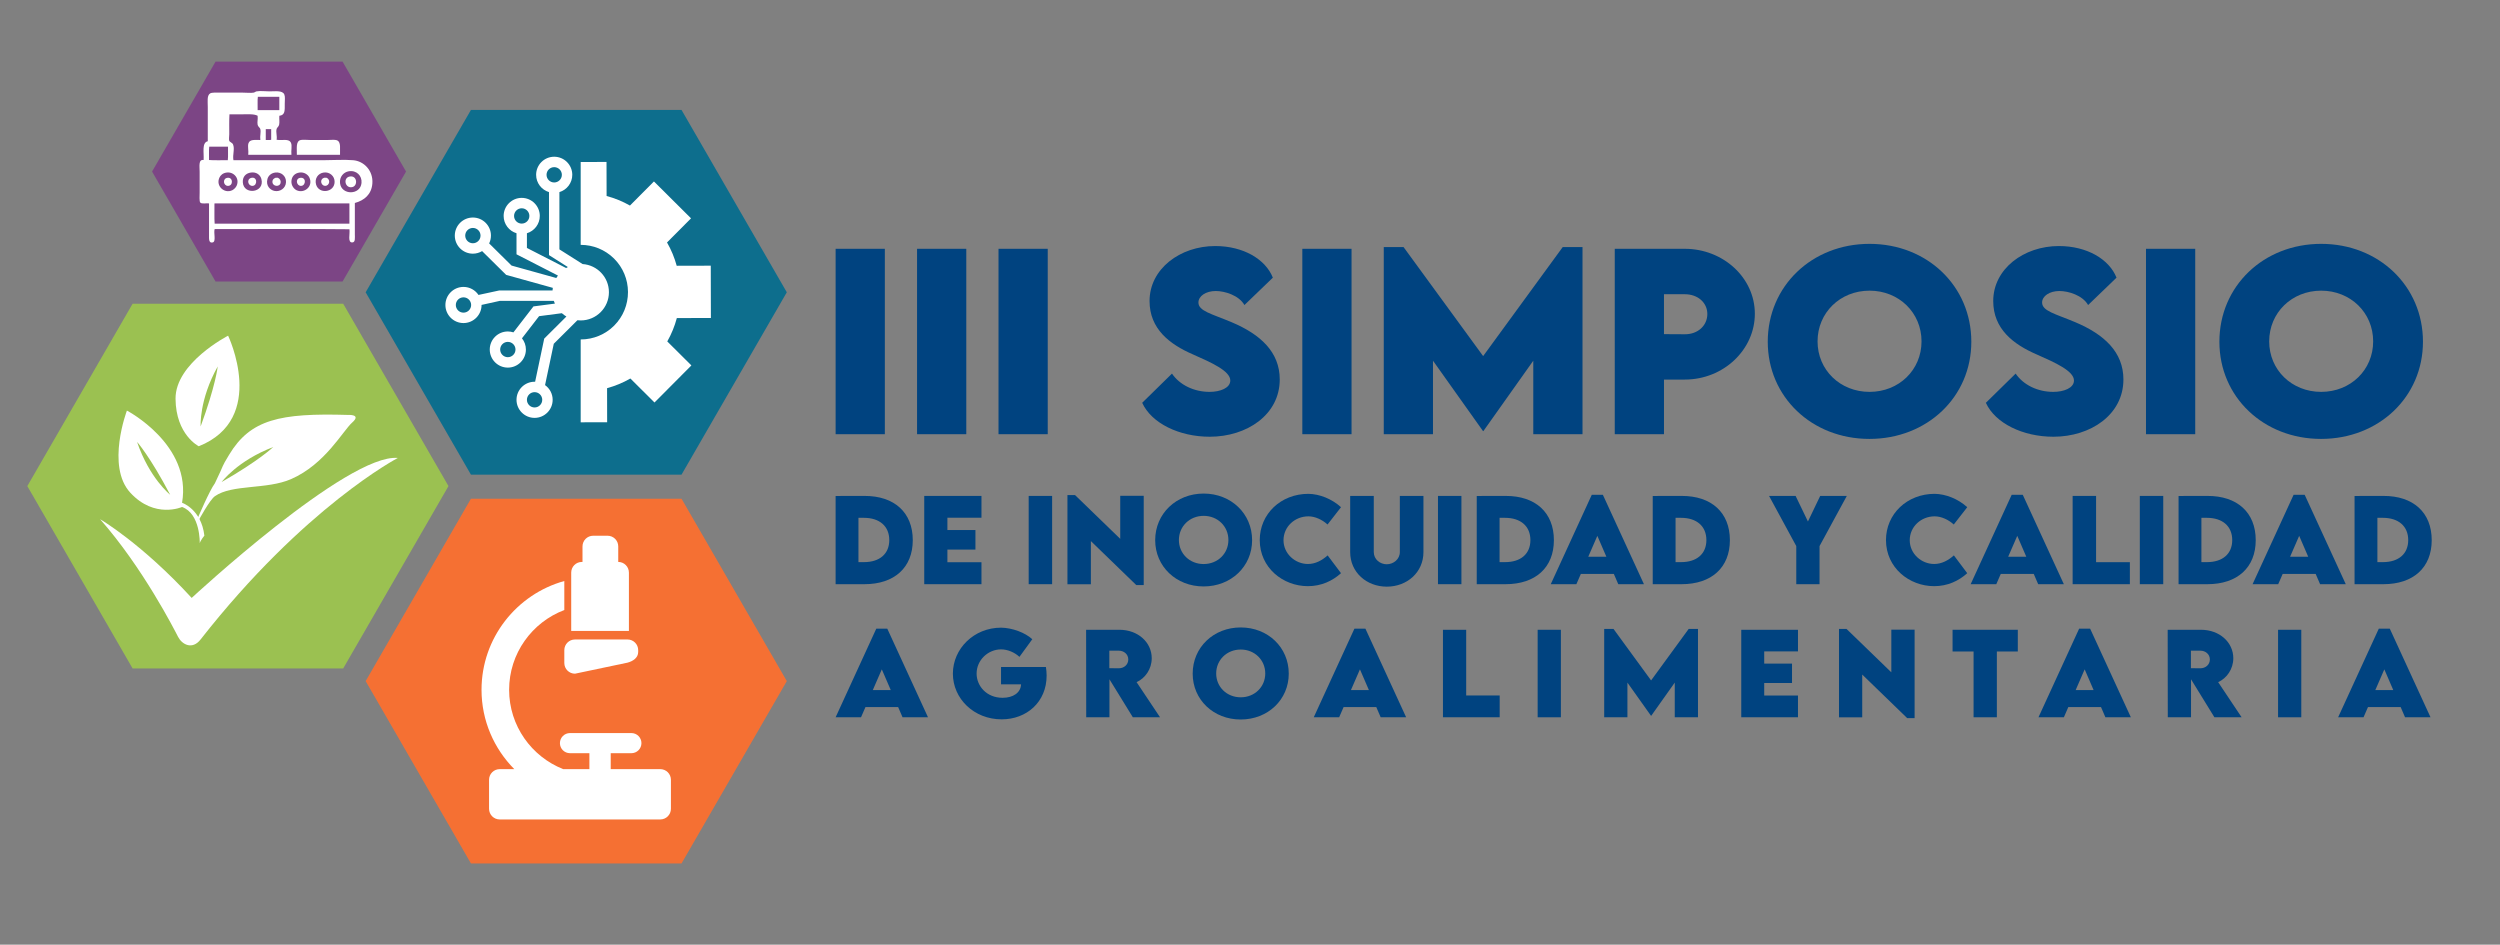 <?xml version="1.0" encoding="utf-8"?>
<!-- Generator: Adobe Illustrator 15.0.0, SVG Export Plug-In . SVG Version: 6.00 Build 0)  -->
<!DOCTYPE svg PUBLIC "-//W3C//DTD SVG 1.0//EN" "http://www.w3.org/TR/2001/REC-SVG-20010904/DTD/svg10.dtd">
<svg version="1.0" id="Capa_1" xmlns="http://www.w3.org/2000/svg" xmlns:xlink="http://www.w3.org/1999/xlink" x="0px" y="0px"
	 width="792px" height="299.275px" viewBox="0 0 792 299.275" enable-background="new 0 0 792 299.275" xml:space="preserve">
<rect x="0" y="0" width="792" height="299.275" fill="#808080" stroke="none"/>
<polygon fill="#9BC151" points="108.722,211.767 142.078,153.993 108.722,96.22 42.011,96.22 8.654,153.993 42.011,211.767 "/>
<polygon fill="#0D6E8D" points="215.905,150.37 249.26,92.597 215.905,34.823 149.194,34.823 115.838,92.597 149.194,150.37 "/>
<polygon fill="#F57033" points="215.905,273.544 249.26,215.771 215.905,157.996 149.194,157.996 115.838,215.771 149.194,273.544 
	"/>
<g>
	<path fill="#004380" d="M289.167,171.125c0,8.675-5.812,13.948-15.319,13.948h-9.125v-27.948l9.125-0.018
		C283.355,157.073,289.167,162.382,289.167,171.125z M281.724,171.107c0-4.389-3.053-7.061-8.067-7.061h-1.7v14.035h1.769
		C278.688,178.082,281.724,175.445,281.724,171.107z"/>
	<path fill="#004380" d="M300.137,164.012v3.903h8.882v6.194h-8.882v4.006h10.791v6.958h-18.128v-27.966h18.128v6.905H300.137z"/>
	<path fill="#004380" d="M325.887,157.107h7.425v27.966h-7.425V157.107z"/>
	<path fill="#004380" d="M362.331,157.073v28.278h-2.359L345.59,171.42v13.67h-7.425v-28.26h2.394l14.33,13.878v-13.636H362.331z"/>
	<path fill="#004380" d="M365.963,171.125c0-8.396,6.662-14.764,15.354-14.764c8.691,0,15.353,6.367,15.353,14.764
		c0,8.327-6.662,14.66-15.37,14.66C372.608,185.785,365.963,179.452,365.963,171.125z M389.159,171.073
		c0-4.32-3.4-7.651-7.842-7.651c-4.441,0-7.841,3.331-7.841,7.651c0,4.302,3.4,7.617,7.841,7.617
		C385.758,178.689,389.159,175.375,389.159,171.073z"/>
	<path fill="#004380" d="M399.087,171.091c0-8.276,6.695-14.643,15.404-14.643c3.609,0.052,7.478,1.632,10.341,4.233l-4.268,5.482
		c-1.719-1.562-3.99-2.585-6.056-2.585c-4.303,0-7.893,3.279-7.893,7.563c0,4.338,3.747,7.53,7.737,7.53
		c2.341,0,4.441-1.11,6.244-2.724l4.234,5.638c-2.672,2.429-6.229,4.112-10.479,4.112
		C406.46,185.698,399.087,179.869,399.087,171.091z"/>
	<path fill="#004380" d="M427.736,174.907v-17.8h7.476v17.783c0,2.325,1.996,3.869,4.112,3.869c2.1,0,4.146-1.579,4.146-3.869
		v-17.783h7.478v17.8c0,6.418-5.204,10.946-11.605,10.946C432.939,185.854,427.736,181.326,427.736,174.907z"/>
	<path fill="#004380" d="M455.552,157.107h7.426v27.966h-7.426V157.107z"/>
	<path fill="#004380" d="M492.273,171.125c0,8.675-5.811,13.948-15.317,13.948h-9.127v-27.948l9.127-0.018
		C486.463,157.073,492.273,162.382,492.273,171.125z M484.831,171.107c0-4.389-3.054-7.061-8.066-7.061h-1.7v14.035h1.769
		C481.795,178.082,484.831,175.445,484.831,171.107z"/>
	<path fill="#004380" d="M511.262,181.812h-10.445l-1.423,3.262h-8.117l12.992-28.313h3.523l13.01,28.313h-8.136L511.262,181.812z
		 M508.901,176.381l-2.863-6.626l-2.879,6.626H508.901z"/>
	<path fill="#004380" d="M548.028,171.125c0,8.675-5.812,13.948-15.319,13.948h-9.125v-27.948l9.125-0.018
		C542.216,157.073,548.028,162.382,548.028,171.125z M540.584,171.107c0-4.389-3.052-7.061-8.066-7.061h-1.7v14.035h1.771
		C537.55,178.082,540.584,175.445,540.584,171.107z"/>
	<path fill="#004380" d="M569.058,172.999l-8.622-15.892h8.413l3.903,8.102l3.886-8.102h8.432l-8.639,15.892v12.074h-7.373V172.999z
		"/>
	<path fill="#004380" d="M597.479,171.091c0-8.276,6.695-14.643,15.404-14.643c3.609,0.052,7.478,1.632,10.34,4.233l-4.268,5.482
		c-1.718-1.562-3.99-2.585-6.055-2.585c-4.304,0-7.894,3.279-7.894,7.563c0,4.338,3.748,7.53,7.737,7.53
		c2.341,0,4.441-1.11,6.244-2.724l4.234,5.638c-2.672,2.429-6.228,4.112-10.479,4.112
		C604.852,185.698,597.479,179.869,597.479,171.091z"/>
	<path fill="#004380" d="M644.29,181.812h-10.442l-1.423,3.262h-8.12l12.994-28.313h3.521l13.012,28.313h-8.137L644.29,181.812z
		 M641.932,176.381l-2.863-6.626l-2.881,6.626H641.932z"/>
	<path fill="#004380" d="M674.742,178.099v6.974h-18.13v-27.966h7.427v20.992H674.742z"/>
	<path fill="#004380" d="M677.893,157.107h7.424v27.966h-7.424V157.107z"/>
	<path fill="#004380" d="M714.614,171.125c0,8.675-5.812,13.948-15.319,13.948h-9.125v-27.948l9.125-0.018
		C708.802,157.073,714.614,162.382,714.614,171.125z M707.17,171.107c0-4.389-3.052-7.061-8.066-7.061h-1.7v14.035h1.771
		C704.136,178.082,707.17,175.445,707.17,171.107z"/>
	<path fill="#004380" d="M733.601,181.812h-10.443l-1.423,3.262h-8.119l12.994-28.313h3.521l13.012,28.313h-8.138L733.601,181.812z
		 M731.242,176.381l-2.863-6.626l-2.881,6.626H731.242z"/>
	<path fill="#004380" d="M770.367,171.125c0,8.675-5.811,13.948-15.317,13.948h-9.127v-27.948l9.127-0.018
		C764.557,157.073,770.367,162.382,770.367,171.125z M762.925,171.107c0-4.389-3.054-7.061-8.066-7.061h-1.7v14.035h1.77
		C759.889,178.082,762.925,175.445,762.925,171.107z"/>
</g>
<g>
	<g>
		<path fill="#004380" d="M284.533,224.001h-10.353l-1.41,3.233h-8.048l12.88-28.065h3.491l12.897,28.065h-8.065L284.533,224.001z
			 M282.194,218.619l-2.837-6.569l-2.855,6.569H282.194z"/>
		<path fill="#004380" d="M331.572,214.01c0,8.427-6.363,13.878-14.239,13.878c-8.805,0-15.46-6.569-15.46-14.479
			s6.672-14.565,15.271-14.565c3.525,0.052,7.601,1.548,9.888,3.662l-4.076,5.59c-1.547-1.444-3.766-2.373-5.812-2.373
			c-4.127,0-7.756,3.388-7.756,7.669c0,3.887,3.113,7.67,8.237,7.67c3.353,0,5.744-1.616,5.847-4.265h-6.346v-5.485h14.222
			C331.486,212.239,331.572,213.133,331.572,214.01z"/>
		<path fill="#004380" d="M358.884,227.234l-7.412-12.038v12.038h-7.36l-0.034-27.722h10.524c5.984,0,10.266,4.042,10.266,9.012
			c0,3.456-2.081,6.346-4.798,7.584l7.429,11.126H358.884z M351.438,211.688l3.01,0.018c1.564,0.017,2.992-1.084,2.992-2.786
			c0-1.72-1.445-2.786-2.992-2.786h-3.01V211.688z"/>
		<path fill="#004380" d="M377.841,213.408c0-8.323,6.604-14.635,15.219-14.635c8.615,0,15.219,6.312,15.219,14.635
			c0,8.255-6.604,14.531-15.236,14.531C384.428,227.939,377.841,221.663,377.841,213.408z M400.833,213.356
			c0-4.281-3.37-7.584-7.772-7.584s-7.773,3.303-7.773,7.584c0,4.265,3.371,7.55,7.773,7.55S400.833,217.621,400.833,213.356z"/>
		<path fill="#004380" d="M436.006,224.001h-10.353l-1.41,3.233h-8.048l12.88-28.065h3.491l12.897,28.065h-8.065L436.006,224.001z
			 M433.667,218.619l-2.838-6.569l-2.854,6.569H433.667z"/>
		<path fill="#004380" d="M475.099,220.321v6.913h-17.971v-27.722h7.36v20.809H475.099z"/>
		<path fill="#004380" d="M487.127,199.513h7.36v27.722h-7.36V199.513z"/>
		<path fill="#004380" d="M537.921,199.255v27.979h-7.36v-10.988l-7.463,10.524h-0.052l-7.48-10.524v10.988h-7.36v-27.979h2.958
			l11.9,16.303l11.899-16.303H537.921z"/>
		<path fill="#004380" d="M558.904,206.357v3.869h8.805v6.14h-8.805v3.973h10.696v6.896H551.63v-27.722h17.971v6.845H558.904z"/>
		<path fill="#004380" d="M606.547,199.479v28.031h-2.339l-14.256-13.81v13.552h-7.36v-28.014h2.373l14.205,13.757v-13.517H606.547z
			"/>
		<path fill="#004380" d="M639.243,206.392h-6.638v20.843h-7.378v-20.843h-6.654v-6.879h20.67V206.392z"/>
		<path fill="#004380" d="M665.598,224.001h-10.353l-1.41,3.233h-8.048l12.88-28.065h3.491l12.897,28.065h-8.065L665.598,224.001z
			 M663.259,218.619l-2.838-6.569l-2.854,6.569H663.259z"/>
		<path fill="#004380" d="M701.526,227.234l-7.412-12.038v12.038h-7.359l-0.035-27.722h10.524c5.984,0,10.267,4.042,10.267,9.012
			c0,3.456-2.081,6.346-4.798,7.584l7.429,11.126H701.526z M694.08,211.688l3.01,0.018c1.564,0.017,2.992-1.084,2.992-2.786
			c0-1.72-1.444-2.786-2.992-2.786h-3.01V211.688z"/>
		<path fill="#004380" d="M721.688,199.513h7.36v27.722h-7.36V199.513z"/>
		<path fill="#004380" d="M760.529,224.001h-10.353l-1.41,3.233h-8.048l12.88-28.065h3.491l12.897,28.065h-8.065L760.529,224.001z
			 M758.19,218.619l-2.838-6.569l-2.854,6.569H758.19z"/>
	</g>
</g>
<polygon fill="#7C4585" points="108.52,89.191 128.634,54.352 108.52,19.514 68.29,19.514 48.174,54.352 68.29,89.191 "/>
<g>
	<path fill-rule="evenodd" clip-rule="evenodd" fill="#FFFFFF" d="M88.49,36.68c-0.068,1.217,0.125,1.955-0.066,2.843
		c-0.136,0.637-0.664,0.847-0.793,1.322c-0.29,1.078,0.211,2.114,0,3.437c1.783,0.31,3.912-0.503,4.56,0.991
		c0.398,0.914-0.021,2.366,0.133,3.767c-4.56,0-9.12,0-13.68,0c0.165-1.35-0.252-2.669,0.066-3.635
		c0.438-1.333,2.018-1.041,3.767-1.057c-0.187-1.329,0.254-2.355,0-3.438c-0.118-0.497-0.74-0.759-0.859-1.387
		c-0.174-0.92,0.125-1.644,0-2.843c-1.095-0.631-3.066-0.461-5.089-0.461c-1.321,0-2.65,0-3.833,0
		c-0.12,2.01-0.065,4.067-0.065,6.277c0,0.681-0.169,1.646,0,2.116c0.134,0.374,0.975,0.615,1.189,1.123
		c0.623,1.479-0.192,3.263,0.132,5.022c9.063,0,19.094,0,28.483,0c3.173,0,6.431-0.249,9.451,0c3.415,0.281,6.37,3.296,6.081,7.335
		c-0.248,3.464-2.502,5.385-5.552,6.213c0,2.836,0,6.552,0,9.913c0,1.175,0.198,2.471-0.727,2.579
		c-1.699,0.197-0.742-2.742-0.991-4.165c-14.099-0.155-28.483-0.022-42.693-0.067c-0.403,1.179,0.527,3.931-0.594,4.231
		c-1.311,0.348-1.19-1.159-1.19-2.247c0-3.304,0-7.172,0-10.113c-0.773-0.119-2.305,0.266-2.774-0.262
		c-0.35-0.393-0.2-2.183-0.2-3.173c0-2.319,0-4.237,0-6.61c0-1.654-0.438-3.968,1.256-3.7c0.167-2.255-0.649-5.496,1.322-5.947
		c0-3.867,0-6.895,0-10.838c0-1.734-0.317-3.608,0.727-4.296c0.568-0.375,2.125-0.265,3.304-0.265c2.413,0,4.593,0,7.006,0
		c1.267,0,2.598,0.166,3.503,0c0.35-0.064,0.554-0.331,0.923-0.396c1.224-0.216,2.72,0,4.033,0c1.882,0,4.193-0.369,4.757,0.992
		c0.312,0.749,0.132,1.846,0.132,2.907C90.208,34.919,90.396,36.46,88.49,36.68z M81.685,30.667
		c-0.155,1.279-0.023,2.842-0.066,4.23c2.291,0,4.582,0,6.872,0c0-1.411,0-2.82,0-4.23C86.222,30.667,83.953,30.667,81.685,30.667z
		 M84.195,40.911c0,1.146,0,2.292,0,3.438c0.556-0.041,1.271,0.08,1.718-0.066c0-1.123,0-2.249,0-3.372
		C85.341,40.911,84.767,40.911,84.195,40.911z M66.286,46.462c-0.154,1.278-0.023,2.843-0.067,4.229
		c1.853,0.154,3.988,0.022,5.949,0.066c0.153-1.3,0.021-2.884,0.065-4.295C70.25,46.462,68.267,46.462,66.286,46.462z
		 M107.721,58.027c0.438,3.862,6.444,3.855,6.808-0.065c0.215-2.311-1.613-4.103-4.031-3.702
		C108.844,54.535,107.497,56.037,107.721,58.027z M69.524,56.243c-1.261,2.681,1.548,5.199,4.031,4.033
		c0.431-0.204,1.092-0.748,1.388-1.389c1.072-2.328-0.866-4.512-3.107-4.229C70.548,54.819,69.846,55.558,69.524,56.243z
		 M76.925,57.763c0.238,4.142,7.041,3.359,5.882-1.057c-0.343-1.303-1.582-2.292-3.305-2.048
		C77.802,54.897,76.827,56.04,76.925,57.763z M84.725,56.706c-0.568,2.162,0.866,3.474,2.179,3.769
		c1.771,0.394,3.626-0.808,3.701-2.778c0.074-1.956-1.561-3.262-3.37-3.039C85.85,54.828,84.981,55.727,84.725,56.706z
		 M92.324,57.367c-0.088,1.445,0.835,2.522,1.652,2.909c2.386,1.121,5.358-1.211,4.033-4.033c-0.416-0.878-1.598-1.79-3.107-1.585
		C93.398,54.861,92.414,55.875,92.324,57.367z M100.122,58.425c0.853,3.146,5.825,2.629,5.883-0.794
		c0.03-1.873-1.6-3.231-3.437-2.973C100.715,54.917,99.627,56.595,100.122,58.425z M67.937,64.638
		c0.045,2.048-0.087,4.273,0.066,6.211c14.233,0,28.462,0,42.693,0c0-2.137,0-4.275,0-6.412c-14.231,0-28.46,0-42.693,0
		C67.926,64.449,67.932,64.542,67.937,64.638z"/>
	<path fill-rule="evenodd" clip-rule="evenodd" fill="#FFFFFF" d="M107.721,49.04c-4.559,0-9.119,0-13.679,0
		c0.062-1.872-0.444-4.343,1.255-4.692c0.782-0.161,1.895,0,2.909,0c1.857,0,3.704,0,5.683,0c0.953,0,2.094-0.163,2.776,0.066
		C108.171,44.921,107.622,47.278,107.721,49.04z"/>
	<path fill-rule="evenodd" clip-rule="evenodd" fill="#FFFFFF" d="M110.828,55.914c2.371-0.391,2.613,2.996,0.727,3.37
		C109.272,59.736,108.581,56.284,110.828,55.914z"/>
	<path fill-rule="evenodd" clip-rule="evenodd" fill="#FFFFFF" d="M71.836,56.376c2.038-0.544,2.188,2.583,0.332,2.511
		C70.79,58.833,70.465,56.742,71.836,56.376z"/>
	<path fill-rule="evenodd" clip-rule="evenodd" fill="#FFFFFF" d="M79.503,56.376c2.049-0.606,2.154,2.4,0.528,2.511
		C78.608,58.984,78.011,56.863,79.503,56.376z"/>
	<path fill-rule="evenodd" clip-rule="evenodd" fill="#FFFFFF" d="M87.168,56.376c0.157-0.153,0.593-0.026,0.859-0.066
		c0.678,0.336,1.02,0.94,0.86,1.652c-0.319,1.419-2.721,1.139-2.579-0.529C86.355,56.912,86.68,56.588,87.168,56.376z"/>
	<path fill-rule="evenodd" clip-rule="evenodd" fill="#FFFFFF" d="M94.901,56.376c2.175-0.509,2.108,2.387,0.529,2.511
		C94.04,58.997,93.443,56.823,94.901,56.376z"/>
	<path fill-rule="evenodd" clip-rule="evenodd" fill="#FFFFFF" d="M102.568,56.376c0.156-0.153,0.593-0.026,0.859-0.066
		c1.456,0.616,0.907,2.556-0.397,2.577C101.745,58.909,101.143,56.869,102.568,56.376z"/>
</g>
<g>
	<path fill-rule="evenodd" clip-rule="evenodd" fill="#FFFFFF" d="M31.705,164.475c0,0,13.164,7.664,29.019,24.947
		c0,0,49.375-45.808,65.316-44.344c0,0-29.526,15.411-62.514,57.53c-2.63,3.358-5.863,1.56-7.093-0.819
		C55.203,199.413,45.286,179.896,31.705,164.475z"/>
	<g>
		<path fill-rule="evenodd" clip-rule="evenodd" fill="#FFFFFF" d="M110.287,131.452c-21.673-0.656-30.958,1.421-37.709,12.625
			c-2.743,4.549-1.117,2.026-4.501,9.024c-1.724,2.316-5.467,11.114-5.467,11.114l0.356,0.579c0,0,3.454-6.432,5.111-7.597
			c5.469-3.842,16.405-2.039,24.14-5.416c10.792-4.71,16.388-15.293,19.382-17.946C114.594,131.181,110.287,131.452,110.287,131.452
			z M70.21,152.713c0,0,4.988-6.755,16.352-11.094C86.562,141.619,82.173,145.859,70.21,152.713z"/>
		<path fill-rule="evenodd" clip-rule="evenodd" fill="#FFFFFF" d="M64.743,169.684c-0.973-8.399-7.069-10.405-7.069-10.405
			c3.202-18.403-17.469-29.206-17.469-29.206s-6.668,17.603,1.067,26.005c7.734,8.403,16.402,4.534,16.402,4.534
			c5.869,2.136,5.603,11.471,5.603,11.471C63.543,171.15,64.743,169.684,64.743,169.684z M43.419,139.996
			c0,0,4.078,4.539,10.493,16.744C53.912,156.74,47.34,151.51,43.419,139.996z"/>
		<path fill-rule="evenodd" clip-rule="evenodd" fill="#FFFFFF" d="M72.265,106.345c0,0-16.754,8.583-16.654,20.002
			c0.1,11.421,7.364,15.028,7.364,15.028C84.851,132.63,72.265,106.345,72.265,106.345z M63.559,135.09
			c0,0-0.514-8.383,5.417-19.003C68.976,116.086,68.332,122.154,63.559,135.09z"/>
	</g>
</g>
<g>
	<path fill="#FFFFFF" d="M214.422,100.763l10.789-0.025l-0.04-16.57l-10.79,0.027c-0.698-2.558-1.716-5.037-3.066-7.385l7.602-7.639
		L207.17,57.482l-7.602,7.639c-2.351-1.339-4.833-2.345-7.396-3.028l-0.026-10.789l-8.185,0.018v26.249
		c0.982,0,1.966,0.094,2.936,0.286c1.865,0.369,3.676,1.096,5.318,2.182c0.821,0.539,1.6,1.168,2.32,1.883
		c0.722,0.725,1.356,1.498,1.903,2.315c1.091,1.638,1.825,3.44,2.207,5.312c0.397,1.957,0.403,3.98,0.011,5.939
		c-0.366,1.867-1.092,3.678-2.18,5.322c-0.538,0.82-1.166,1.594-1.886,2.321c-0.72,0.725-1.495,1.353-2.314,1.898
		c-1.637,1.094-3.442,1.826-5.305,2.204c-0.993,0.204-2,0.303-3.009,0.303v26.248l8.384-0.018l-0.024-10.792
		c2.553-0.698,5.036-1.717,7.38-3.068l7.641,7.603l11.688-11.745l-7.639-7.598C212.73,105.81,213.738,103.321,214.422,100.763z"/>
	<path fill="#FFFFFF" d="M182.929,101.45c0.339,0.039,0.683,0.064,1.032,0.064c4.941,0,8.947-4.005,8.947-8.946
		c0-4.736-3.682-8.602-8.338-8.916L177.22,79V60.862c2.355-0.71,4.077-2.897,4.077-5.481c0-3.158-2.569-5.727-5.727-5.727
		s-5.726,2.568-5.726,5.727c0,2.583,1.721,4.771,4.077,5.481v19.956l5.981,3.785c-0.189,0.097-0.373,0.201-0.554,0.311
		l-12.421-6.366v-4.656c2.355-0.71,4.077-2.897,4.077-5.48c0-3.157-2.568-5.726-5.726-5.726s-5.727,2.569-5.727,5.726
		c0,2.583,1.721,4.77,4.077,5.48v6.674l13.122,6.725c-0.185,0.252-0.357,0.513-0.516,0.784l-14.177-3.945l-7.097-7.015
		c0.362-0.751,0.571-1.589,0.571-2.477c0-3.157-2.569-5.725-5.726-5.725c-3.157,0-5.726,2.568-5.726,5.725
		c0,3.158,2.569,5.727,5.726,5.727c1.07,0,2.069-0.3,2.927-0.813l7.615,7.528l14.784,4.113c-0.042,0.272-0.072,0.547-0.089,0.826
		h-16.885l-6.572,1.418c-1.029-1.531-2.777-2.541-4.756-2.541c-3.157,0-5.727,2.568-5.727,5.726c0,3.157,2.57,5.725,5.727,5.725
		c3.157,0,5.727-2.568,5.727-5.725c0-0.009-0.001-0.017-0.001-0.026l5.782-1.277h17.112c0.096,0.296,0.208,0.584,0.333,0.866
		L169,97.068l-6.349,8.223c-0.559-0.182-1.153-0.284-1.771-0.284c-3.157,0-5.726,2.567-5.726,5.725c0,3.157,2.569,5.726,5.726,5.726
		c3.157,0,5.726-2.569,5.726-5.726c0-1.343-0.468-2.576-1.244-3.553l5.417-7.015l7.219-0.942c0.442,0.396,0.922,0.749,1.437,1.052
		l-7.025,6.993l-2.884,13.674c-0.057-0.002-0.112-0.009-0.169-0.009c-3.157,0-5.726,2.567-5.726,5.725
		c0,3.157,2.569,5.726,5.726,5.726c3.158,0,5.726-2.569,5.726-5.726c0-1.92-0.953-3.619-2.408-4.658l2.761-13.091L182.929,101.45z
		 M173.144,55.381c0-1.338,1.089-2.428,2.426-2.428c1.338,0,2.428,1.089,2.428,2.428c0,1.336-1.09,2.427-2.428,2.427
		C174.233,57.808,173.144,56.717,173.144,55.381z M162.852,68.41c0-1.339,1.089-2.427,2.427-2.427c1.337,0,2.427,1.088,2.427,2.427
		c0,1.338-1.089,2.427-2.427,2.427C163.94,70.837,162.852,69.748,162.852,68.41z M149.807,77.064c-1.338,0-2.427-1.089-2.427-2.427
		c0-1.337,1.089-2.425,2.427-2.425s2.427,1.088,2.427,2.425C152.233,75.975,151.145,77.064,149.807,77.064z M146.831,99.047
		c-1.339,0-2.427-1.089-2.427-2.426c0-1.339,1.088-2.427,2.427-2.427c1.337,0,2.427,1.088,2.427,2.427
		C149.258,97.958,148.167,99.047,146.831,99.047z M160.88,113.16c-1.338,0-2.427-1.09-2.427-2.427c0-1.338,1.089-2.426,2.427-2.426
		c1.338,0,2.428,1.088,2.428,2.426C163.308,112.069,162.218,113.16,160.88,113.16z M169.354,129.085
		c-1.337,0-2.427-1.089-2.427-2.427c0-1.338,1.089-2.426,2.427-2.426c1.338,0,2.427,1.088,2.427,2.426
		C171.782,127.996,170.693,129.085,169.354,129.085z"/>
</g>
<g>
	<path fill="#FFFFFF" d="M209.171,243.66h-15.695v-5.047h6.546c1.762,0,3.189-1.428,3.189-3.189c0-1.76-1.427-3.19-3.189-3.19
		h-19.449c-1.762,0-3.19,1.431-3.19,3.19c0,1.762,1.428,3.189,3.19,3.189h6.148v5.047h-8.3
		c-10.018-3.954-17.131-13.721-17.131-25.128c0-11.543,7.278-21.413,17.484-25.275v-9.193
		c-15.104,4.186-26.226,18.052-26.226,34.469c0,9.795,3.979,18.664,10.38,25.128h-4.617c-1.866,0-3.379,1.511-3.379,3.378v9.183
		c0,1.867,1.513,3.379,3.379,3.379h50.859c1.865,0,3.378-1.512,3.378-3.379v-9.183C212.549,245.171,211.037,243.66,209.171,243.66z"
		/>
	<path fill="#FFFFFF" d="M199.238,181.396c0-1.864-1.511-3.377-3.377-3.378v-4.919c0-1.868-1.514-3.379-3.381-3.379h-4.564
		c-1.866,0-3.379,1.511-3.379,3.379v4.919h-0.197c-1.866,0-3.38,1.514-3.38,3.378v18.487h18.28V181.396z"/>
	<path fill="#FFFFFF" d="M178.775,210.047c0,1.866,1.513,3.38,3.379,3.38l16.643-3.497c1.667-0.441,3.38-1.515,3.38-3.38v-0.585
		c0-1.865-1.513-3.378-3.38-3.378h-16.643c-1.866,0-3.379,1.513-3.379,3.378V210.047z"/>
</g>
<g>
	<path fill="#004380" d="M264.723,78.82h15.595v58.734h-15.595V78.82z"/>
	<path fill="#004380" d="M290.524,78.82h15.595v58.734h-15.595V78.82z"/>
	<path fill="#004380" d="M316.327,78.82h15.594v58.734h-15.594V78.82z"/>
	<path fill="#004380" d="M361.845,127.607l9.438-9.255c2.441,3.608,6.996,5.794,11.914,5.794c3.316,0,6.559-1.202,6.559-3.607
		c0-3.024-6.012-5.685-11.769-8.234c-7.433-3.207-13.809-8.089-13.809-16.943c0-10.165,9.655-17.416,20.805-17.416
		c8.963,0,15.959,4.226,18.254,10.02l-9,8.672c-1.749-3.098-6.267-4.445-9.072-4.445c-3.207,0-5.502,1.64-5.502,3.644
		c0,2.696,4.154,3.57,10.493,6.23c9.183,3.863,15.267,9.474,15.267,18.146c0,11.186-10.419,18.145-22.189,18.145
		C373.577,138.356,364.796,134.093,361.845,127.607z"/>
	<path fill="#004380" d="M412.575,78.82h15.595v58.734h-15.595V78.82z"/>
	<path fill="#004380" d="M501.339,78.273v59.281h-15.595v-23.282l-15.813,22.298h-0.109l-15.851-22.298v23.282h-15.593V78.273h6.267
		l25.214,34.541l25.212-34.541H501.339z"/>
	<path fill="#004380" d="M511.555,78.82h22.189c12.097,0,22.19,9.109,22.19,20.586c0,11.332-9.874,20.842-22.19,20.842h-6.595
		v17.307h-15.595V78.82z M540.885,99.479c0-3.571-2.985-6.268-7.141-6.268h-6.595v12.643l6.595,0.037
		C537.935,105.928,540.885,103.086,540.885,99.479z"/>
	<path fill="#004380" d="M560.025,108.26c0-17.635,13.992-31.007,32.245-31.007c18.256,0,32.246,13.372,32.246,31.007
		c0,17.489-13.99,30.788-32.283,30.788C573.98,139.048,560.025,125.749,560.025,108.26z M608.741,108.15
		c0-9.072-7.144-16.068-16.471-16.068c-9.326,0-16.468,6.996-16.468,16.068c0,9.037,7.142,15.996,16.468,15.996
		C601.598,124.146,608.741,117.187,608.741,108.15z"/>
	<path fill="#004380" d="M629.121,127.607l9.437-9.255c2.442,3.608,6.996,5.794,11.915,5.794c3.317,0,6.559-1.202,6.559-3.607
		c0-3.024-6.012-5.685-11.77-8.234c-7.432-3.207-13.808-8.089-13.808-16.943c0-10.165,9.654-17.416,20.804-17.416
		c8.964,0,15.96,4.226,18.256,10.02l-9,8.672c-1.75-3.098-6.266-4.445-9.073-4.445c-3.206,0-5.501,1.64-5.501,3.644
		c0,2.696,4.153,3.57,10.494,6.23c9.182,3.863,15.266,9.474,15.266,18.146c0,11.186-10.42,18.145-22.189,18.145
		C640.854,138.356,632.074,134.093,629.121,127.607z"/>
	<path fill="#004380" d="M679.85,78.82h15.596v58.734H679.85V78.82z"/>
	<path fill="#004380" d="M703.103,108.26c0-17.635,13.992-31.007,32.245-31.007c18.256,0,32.246,13.372,32.246,31.007
		c0,17.489-13.99,30.788-32.283,30.788C717.058,139.048,703.103,125.749,703.103,108.26z M751.818,108.15
		c0-9.072-7.144-16.068-16.471-16.068c-9.326,0-16.468,6.996-16.468,16.068c0,9.037,7.142,15.996,16.468,15.996
		C744.675,124.146,751.818,117.187,751.818,108.15z"/>
</g>
</svg>
